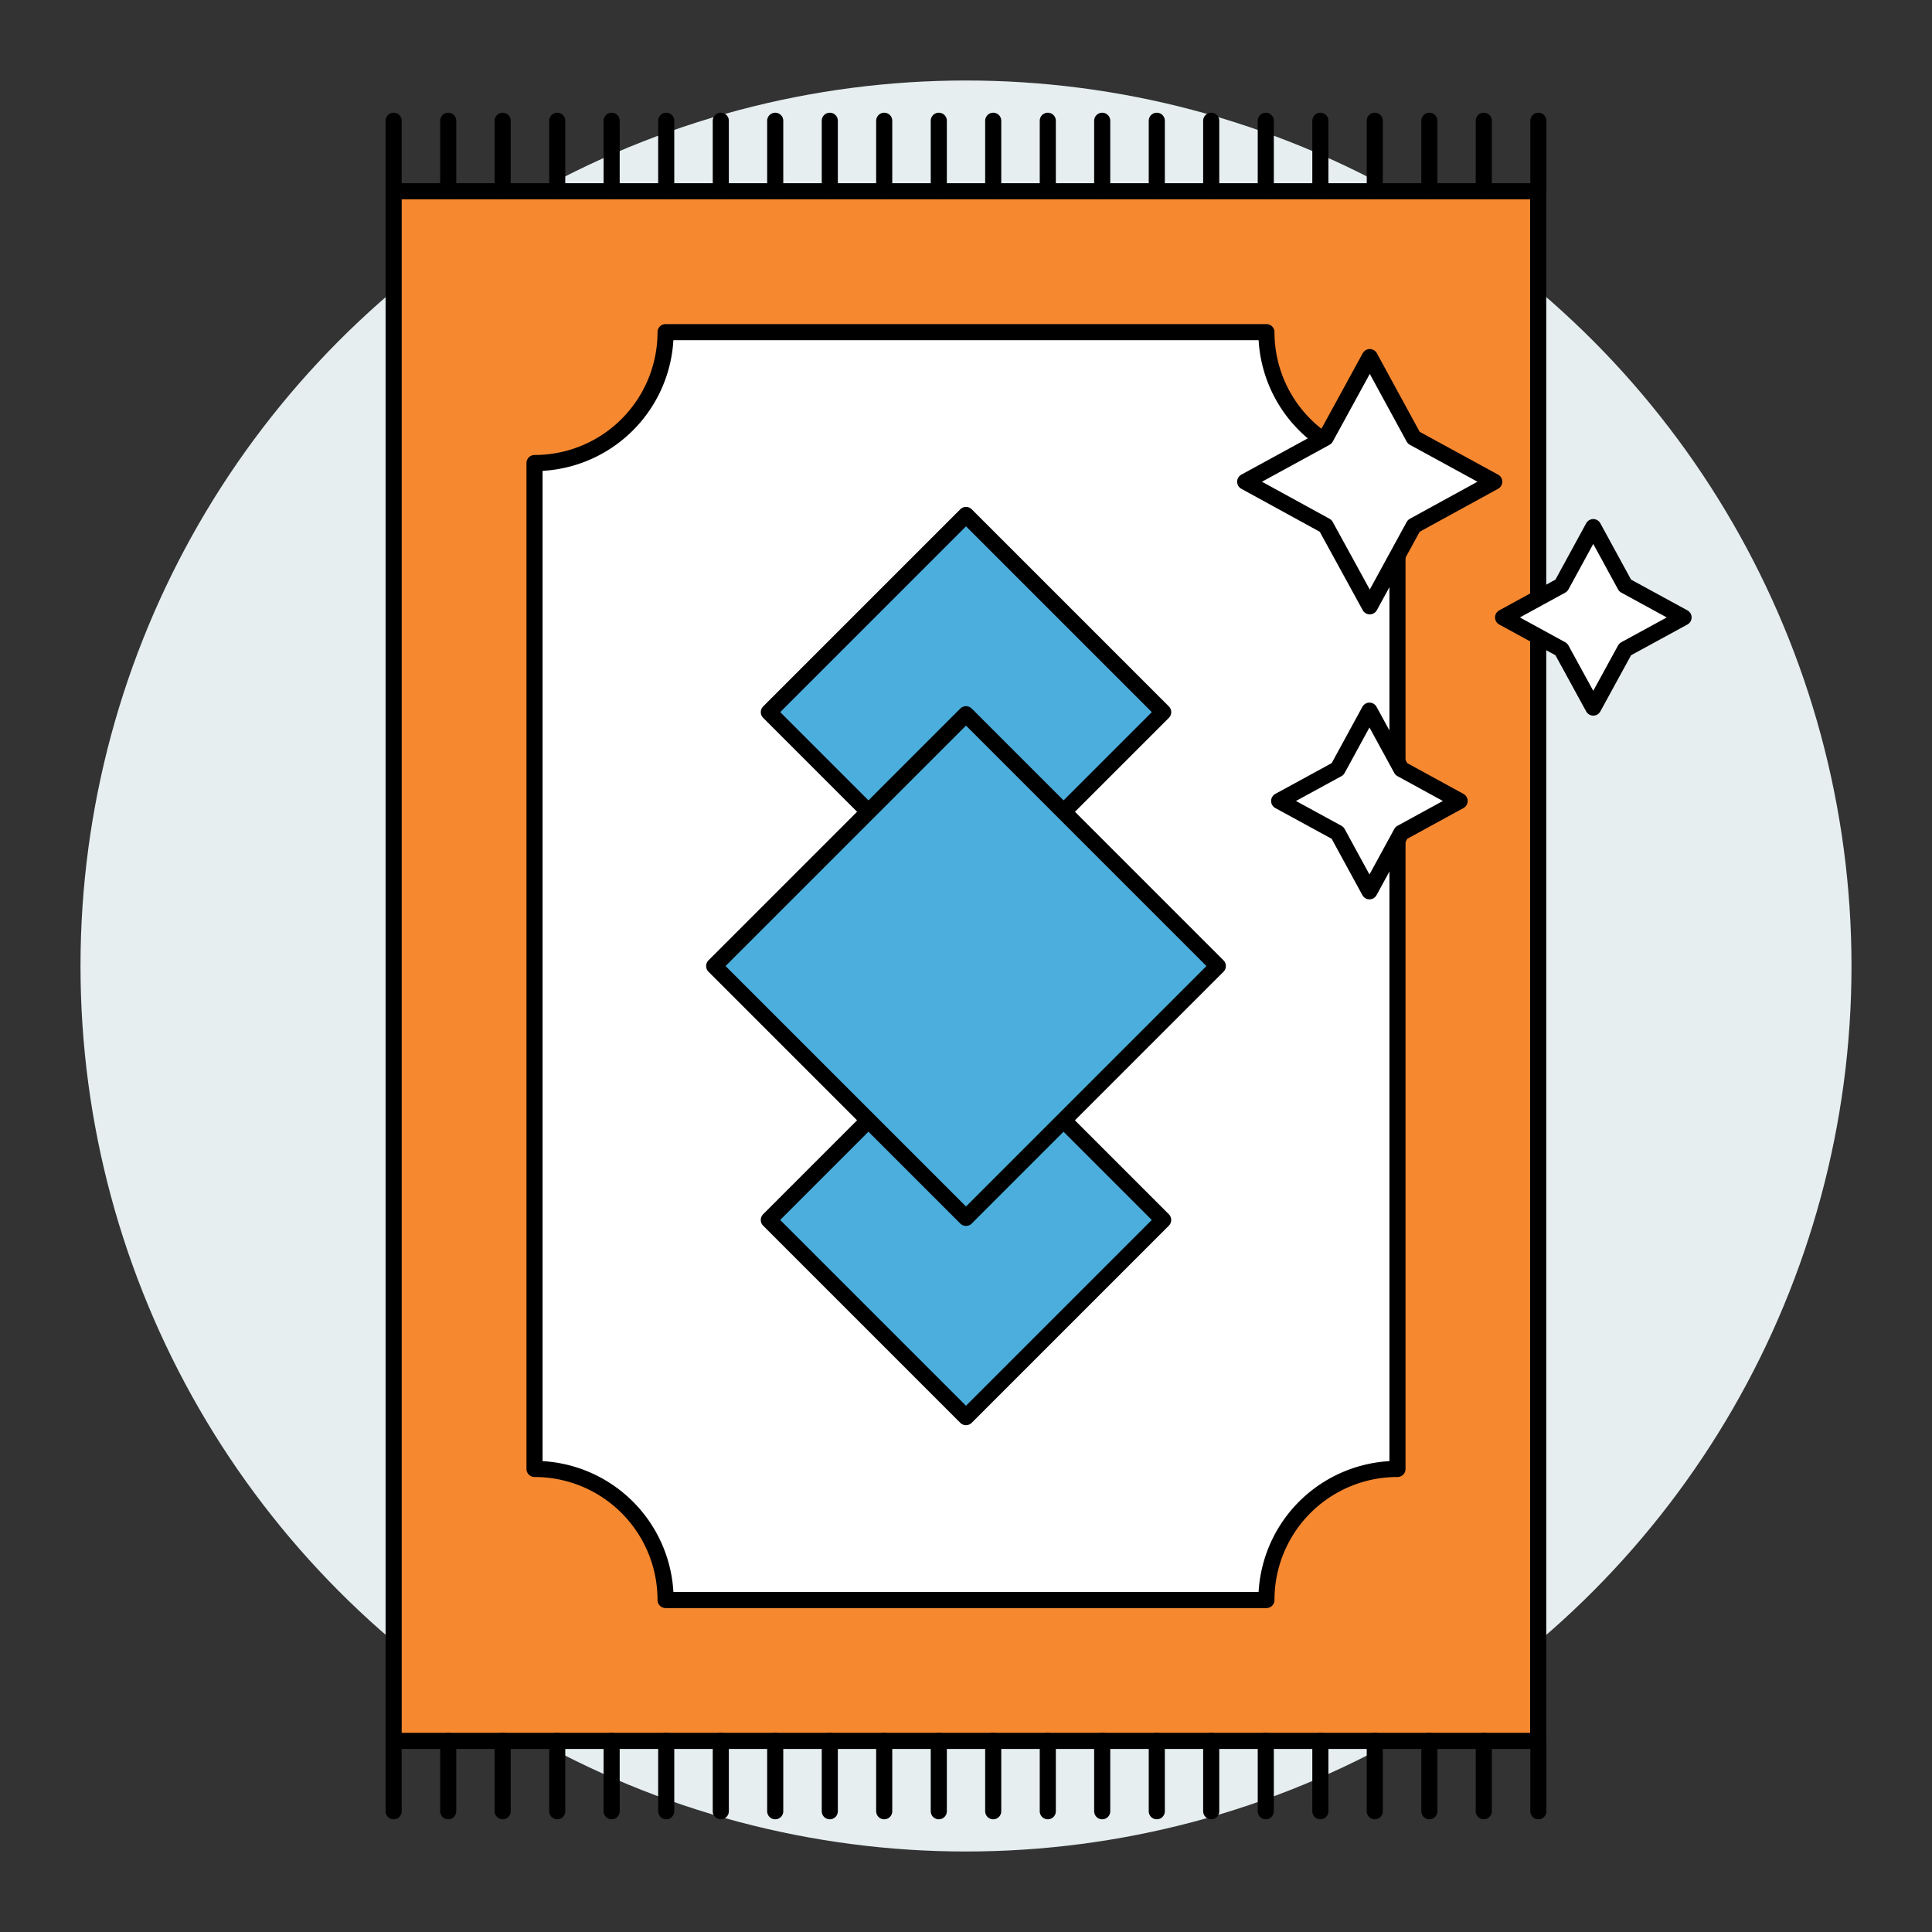 <svg id="Layer_1" data-name="Layer 1" xmlns="http://www.w3.org/2000/svg" viewBox="0 0 120 120"><rect x="0" y="0" width="120" height="120" fill="#333333" stroke="none"/><defs><style>.cls-1{fill:#e6eef0;}.cls-2{fill:#f68830;}.cls-2,.cls-3,.cls-4{stroke:#000;stroke-linecap:round;stroke-linejoin:round;}.cls-3{fill:#fff;}.cls-4{fill:#4caedd;}</style></defs><circle class="cls-1" cx="60" cy="60" r="55"/><rect class="cls-2" x="24.45" y="11.88" width="71.09" height="96.25"/><path class="cls-3" d="M33.2,91.24V28.76a8.13,8.13,0,0,0,8.14-8.13H78.66a8.13,8.13,0,0,0,8.14,8.13V91.24a8.13,8.13,0,0,0-8.14,8.14H41.34A8.13,8.13,0,0,0,33.2,91.24Z"/><line class="cls-2" x1="95.55" y1="11.88" x2="95.55" y2="7.5"/><line class="cls-2" x1="92.16" y1="11.88" x2="92.16" y2="7.5"/><line class="cls-2" x1="88.78" y1="11.88" x2="88.78" y2="7.5"/><line class="cls-2" x1="85.39" y1="11.88" x2="85.39" y2="7.5"/><line class="cls-2" x1="82.01" y1="11.88" x2="82.01" y2="7.5"/><line class="cls-2" x1="78.62" y1="11.88" x2="78.62" y2="7.5"/><line class="cls-2" x1="75.23" y1="11.88" x2="75.23" y2="7.5"/><line class="cls-2" x1="71.85" y1="11.88" x2="71.85" y2="7.5"/><line class="cls-2" x1="68.46" y1="11.88" x2="68.46" y2="7.5"/><line class="cls-2" x1="65.08" y1="11.88" x2="65.08" y2="7.5"/><line class="cls-2" x1="61.69" y1="11.88" x2="61.69" y2="7.5"/><line class="cls-2" x1="58.31" y1="11.88" x2="58.31" y2="7.5"/><line class="cls-2" x1="54.92" y1="11.88" x2="54.92" y2="7.5"/><line class="cls-2" x1="51.54" y1="11.88" x2="51.54" y2="7.5"/><line class="cls-2" x1="48.15" y1="11.88" x2="48.15" y2="7.5"/><line class="cls-2" x1="44.77" y1="11.88" x2="44.77" y2="7.5"/><line class="cls-2" x1="41.38" y1="11.88" x2="41.38" y2="7.5"/><line class="cls-2" x1="37.99" y1="11.88" x2="37.99" y2="7.5"/><line class="cls-2" x1="34.61" y1="11.88" x2="34.61" y2="7.5"/><line class="cls-2" x1="31.22" y1="11.88" x2="31.22" y2="7.5"/><line class="cls-2" x1="27.84" y1="11.88" x2="27.84" y2="7.5"/><line class="cls-2" x1="24.45" y1="11.88" x2="24.45" y2="7.5"/><line class="cls-2" x1="95.55" y1="112.5" x2="95.55" y2="108.12"/><line class="cls-2" x1="92.16" y1="112.5" x2="92.16" y2="108.12"/><line class="cls-2" x1="88.78" y1="112.5" x2="88.78" y2="108.12"/><line class="cls-2" x1="85.39" y1="112.5" x2="85.39" y2="108.12"/><line class="cls-2" x1="82.01" y1="112.5" x2="82.01" y2="108.12"/><line class="cls-2" x1="78.62" y1="112.5" x2="78.62" y2="108.12"/><line class="cls-2" x1="75.23" y1="112.5" x2="75.23" y2="108.12"/><line class="cls-2" x1="71.85" y1="112.5" x2="71.85" y2="108.12"/><line class="cls-2" x1="68.46" y1="112.5" x2="68.46" y2="108.12"/><line class="cls-2" x1="65.08" y1="112.5" x2="65.08" y2="108.12"/><line class="cls-2" x1="61.69" y1="112.5" x2="61.69" y2="108.12"/><line class="cls-2" x1="58.31" y1="112.5" x2="58.31" y2="108.12"/><line class="cls-2" x1="54.92" y1="112.5" x2="54.92" y2="108.12"/><line class="cls-2" x1="51.54" y1="112.5" x2="51.54" y2="108.12"/><line class="cls-2" x1="48.15" y1="112.5" x2="48.15" y2="108.12"/><line class="cls-2" x1="44.77" y1="112.5" x2="44.77" y2="108.12"/><line class="cls-2" x1="41.38" y1="112.5" x2="41.38" y2="108.12"/><line class="cls-2" x1="37.99" y1="112.5" x2="37.99" y2="108.12"/><line class="cls-2" x1="34.61" y1="112.5" x2="34.61" y2="108.12"/><line class="cls-2" x1="31.22" y1="112.5" x2="31.22" y2="108.12"/><line class="cls-2" x1="27.84" y1="112.5" x2="27.84" y2="108.12"/><line class="cls-2" x1="24.45" y1="112.5" x2="24.45" y2="108.12"/><rect class="cls-4" x="51.34" y="35.57" width="17.32" height="17.32" transform="translate(48.85 -29.47) rotate(45)"/><rect class="cls-4" x="51.34" y="67.11" width="17.32" height="17.32" transform="translate(71.15 -20.23) rotate(45)"/><rect class="cls-4" x="48.94" y="48.94" width="22.12" height="22.12" transform="translate(60 -24.85) rotate(45)"/><polygon class="cls-3" points="85.08 22.18 87.81 27.19 92.81 29.92 87.81 32.66 85.08 37.66 82.34 32.66 77.34 29.92 82.34 27.19 85.08 22.18"/><polygon class="cls-3" points="85.06 44.14 87.04 47.77 90.66 49.75 87.04 51.73 85.06 55.36 83.08 51.73 79.45 49.75 83.08 47.77 85.06 44.14"/><polygon class="cls-3" points="98.96 32.74 100.94 36.37 104.57 38.35 100.94 40.33 98.96 43.95 96.98 40.33 93.36 38.35 96.98 36.37 98.96 32.74"/></svg>